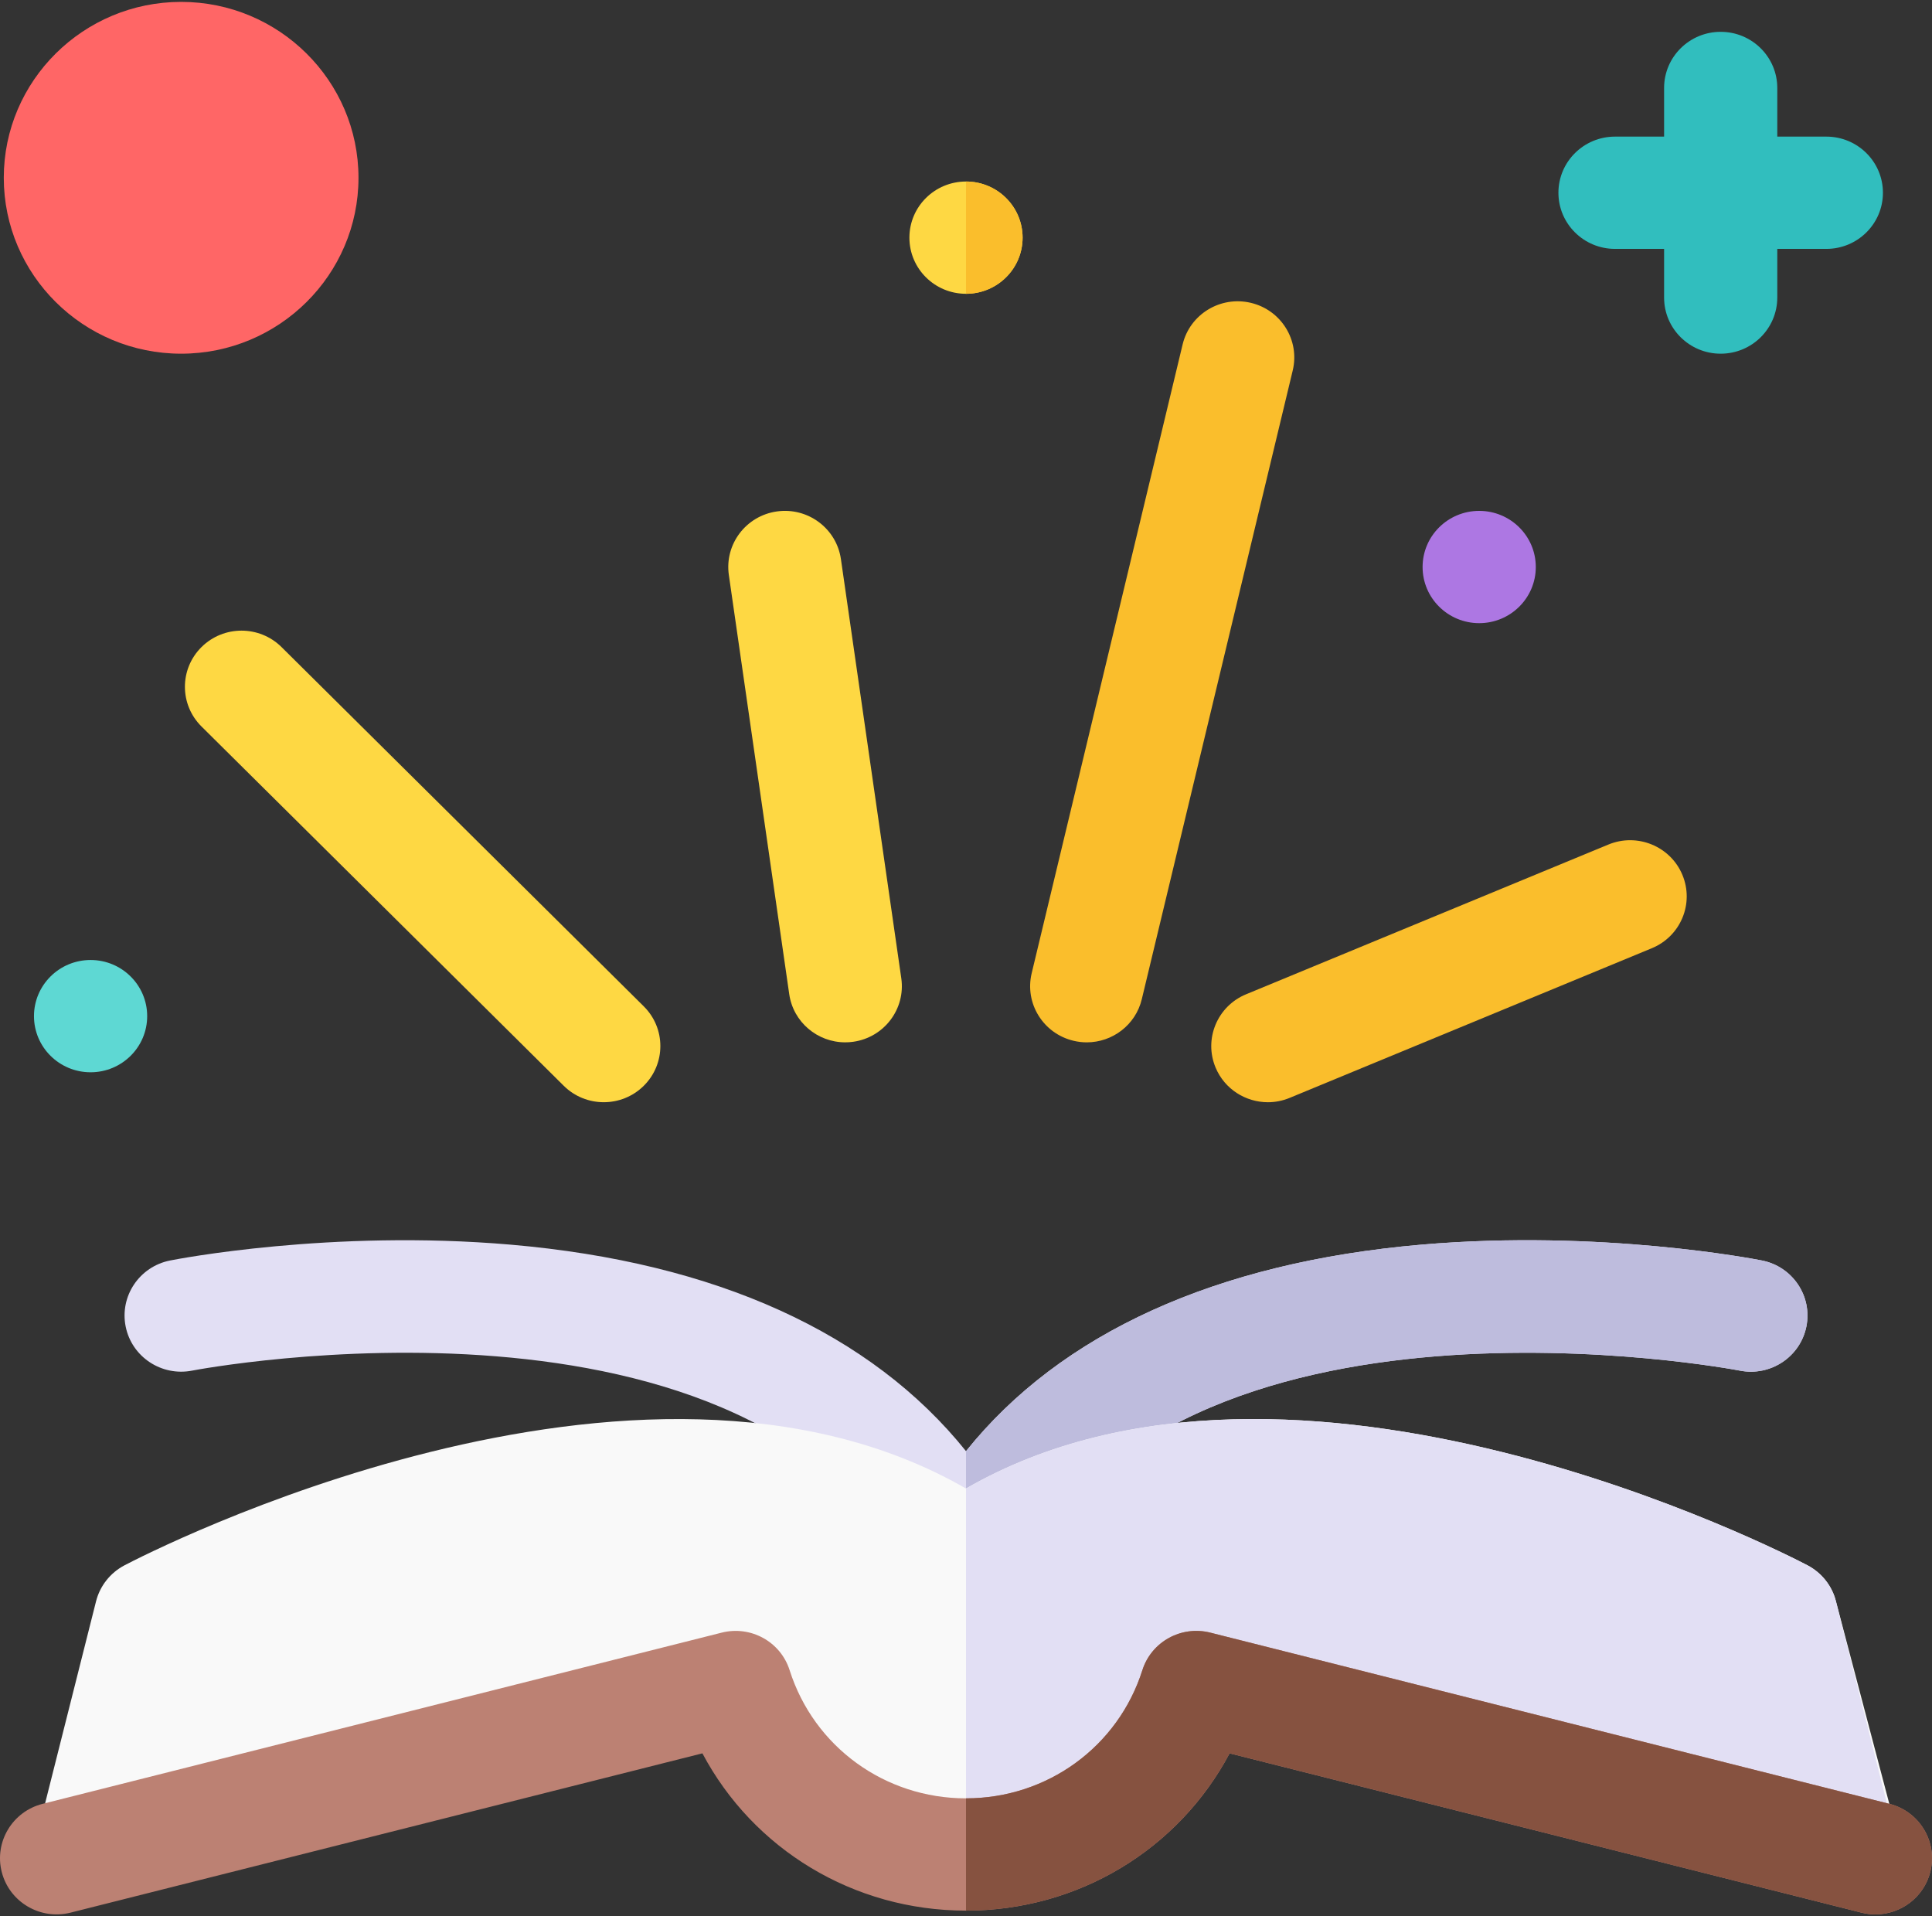 <svg width="121" height="120" viewBox="0 0 121 120" fill="none" xmlns="http://www.w3.org/2000/svg">
<rect x="0" y="0" width="121" height="120" fill="#333333" stroke="none"/>
<g clip-path="url(#clip0_263_7160)">
<path d="M60.501 100.898C59.158 100.898 57.93 100.145 57.33 98.954C47.339 79.137 12.389 85.761 12.038 85.83C10.118 86.207 8.252 84.972 7.87 83.069C7.488 81.166 8.731 79.316 10.65 78.935C11.056 78.854 20.728 76.972 31.976 77.942C44.843 79.052 54.576 83.489 60.501 90.875C66.425 83.489 76.159 79.052 89.025 77.942C100.272 76.972 109.945 78.855 110.351 78.935C112.271 79.316 113.516 81.168 113.132 83.072C112.748 84.975 110.881 86.209 108.961 85.83C108.612 85.761 73.662 79.137 63.671 98.954C63.071 100.145 61.843 100.898 60.501 100.898Z" fill="#E2DFF4"/>
<path d="M63.67 98.954C73.661 79.137 108.611 85.761 108.961 85.83C110.88 86.209 112.747 84.976 113.132 83.072C113.515 81.168 112.271 79.316 110.351 78.935C109.944 78.854 100.272 76.972 89.024 77.942C76.158 79.052 66.425 83.489 60.5 90.875V100.898C61.843 100.898 63.07 100.145 63.67 98.954Z" fill="#BEBCDD"/>
<path d="M114.985 100.279C114.741 99.311 114.094 98.493 113.205 98.024C111.86 97.319 81.02 81.395 60.5 93.215C39.98 81.398 9.139 97.319 7.795 98.024C6.906 98.493 6.259 99.311 6.015 100.279L2.827 112.919L6.593 115.568L45.933 105.436C45.933 105.436 61.058 128.095 74.493 105.436L118.173 116.598L118.327 112.959L114.985 100.279Z" fill="#F9F9F9"/>
<path d="M118.173 112.92L114.985 100.279C114.741 99.311 114.094 98.492 113.205 98.025C111.86 97.318 81.021 81.397 60.5 93.214V118.241C67.545 118.241 73.825 113.925 77.009 107.923L116.581 118.602L118.329 112.96L118.173 112.92Z" fill="#E2DFF4"/>
<path d="M117.457 119.883C117.167 119.883 116.874 119.847 116.581 119.773L77.009 109.798C73.824 115.8 67.545 119.647 60.5 119.647C53.455 119.647 47.176 115.8 43.991 109.798L4.419 119.773C2.52 120.251 0.592 119.114 0.11 117.232C-0.372 115.35 0.775 113.437 2.673 112.959L45.199 102.239C47.023 101.779 48.889 102.811 49.453 104.589C50.979 109.391 55.418 112.616 60.5 112.616C65.582 112.616 70.021 109.391 71.547 104.589C72.111 102.811 73.977 101.779 75.801 102.239L118.328 112.959C120.225 113.437 121.372 115.35 120.89 117.232C120.482 118.823 119.04 119.882 117.457 119.883Z" fill="#BC8173"/>
<path d="M77.009 109.798L116.581 119.773C116.874 119.847 117.168 119.883 117.457 119.883C119.04 119.882 120.482 118.823 120.89 117.232C121.372 115.35 120.225 113.437 118.328 112.959L75.801 102.239C73.977 101.779 72.111 102.811 71.546 104.589C70.021 109.391 65.582 112.616 60.5 112.616V119.647C67.545 119.647 73.825 115.8 77.009 109.798Z" fill="#865240"/>
<path d="M114.383 8.555H111.31V5.508C111.31 3.567 109.723 1.993 107.765 1.993C105.808 1.993 104.221 3.567 104.221 5.508V8.555H101.148C99.191 8.555 97.603 10.129 97.603 12.071C97.603 14.012 99.191 15.586 101.148 15.586H104.221V18.633C104.221 20.575 105.808 22.149 107.765 22.149C109.723 22.149 111.31 20.575 111.31 18.633V15.586H114.383C116.34 15.586 117.927 14.012 117.927 12.071C117.927 10.129 116.34 8.555 114.383 8.555Z" fill="#31BEBE"/>
<path d="M79.408 69.024C78.019 69.024 76.701 68.21 76.134 66.86C75.381 65.067 76.236 63.009 78.043 62.263L100.73 52.888C102.537 52.14 104.612 52.988 105.365 54.78C106.118 56.573 105.264 58.631 103.457 59.378L80.769 68.752C80.324 68.937 79.862 69.024 79.408 69.024Z" fill="#FABE2C"/>
<path d="M68.065 65.274C67.793 65.274 67.517 65.243 67.241 65.177C65.337 64.728 64.16 62.832 64.614 60.943L74.067 21.569C74.52 19.68 76.431 18.514 78.336 18.963C80.241 19.413 81.417 21.309 80.963 23.198L71.51 62.572C71.123 64.187 69.669 65.274 68.065 65.274Z" fill="#FABE2C"/>
<path d="M52.934 65.273C51.198 65.273 49.681 64.008 49.429 62.255L45.647 36.005C45.371 34.083 46.717 32.302 48.656 32.027C50.591 31.752 52.389 33.088 52.666 35.011L56.447 61.26C56.724 63.182 55.378 64.963 53.439 65.238C53.269 65.262 53.1 65.273 52.934 65.273Z" fill="#FED843"/>
<path d="M37.813 69.023C36.906 69.023 35.998 68.68 35.306 67.993L12.619 45.493C11.235 44.121 11.235 41.895 12.619 40.522C14.004 39.149 16.248 39.149 17.633 40.522L40.32 63.021C41.704 64.394 41.704 66.62 40.32 67.993C39.627 68.68 38.72 69.023 37.813 69.023Z" fill="#FED843"/>
<path d="M5.673 67.148C7.631 67.148 9.218 65.574 9.218 63.633C9.218 61.691 7.631 60.117 5.673 60.117C3.715 60.117 2.128 61.691 2.128 63.633C2.128 65.574 3.715 67.148 5.673 67.148Z" fill="#5ED8D3"/>
<path d="M60.5 18.398C62.458 18.398 64.045 16.824 64.045 14.883C64.045 12.941 62.458 11.367 60.5 11.367C58.542 11.367 56.955 12.941 56.955 14.883C56.955 16.824 58.542 18.398 60.5 18.398Z" fill="#FED843"/>
<path d="M92.641 39.023C94.598 39.023 96.186 37.449 96.186 35.507C96.186 33.566 94.598 31.992 92.641 31.992C90.683 31.992 89.096 33.566 89.096 35.507C89.096 37.449 90.683 39.023 92.641 39.023Z" fill="#AD77E3"/>
<path d="M64.045 14.883C64.045 12.941 62.458 11.367 60.5 11.367V18.398C62.458 18.398 64.045 16.824 64.045 14.883Z" fill="#FABE2C"/>
<path d="M11.345 22.149C5.22 22.149 0.237 17.207 0.237 11.133C0.237 5.059 5.22 0.118 11.345 0.118C17.469 0.118 22.452 5.059 22.452 11.133C22.452 17.207 17.469 22.149 11.345 22.149Z" fill="#FF6666"/>
</g>
<defs>
<clipPath id="clip0_263_7160">
<rect width="121" height="120" fill="white"/>
</clipPath>
</defs>
</svg>
